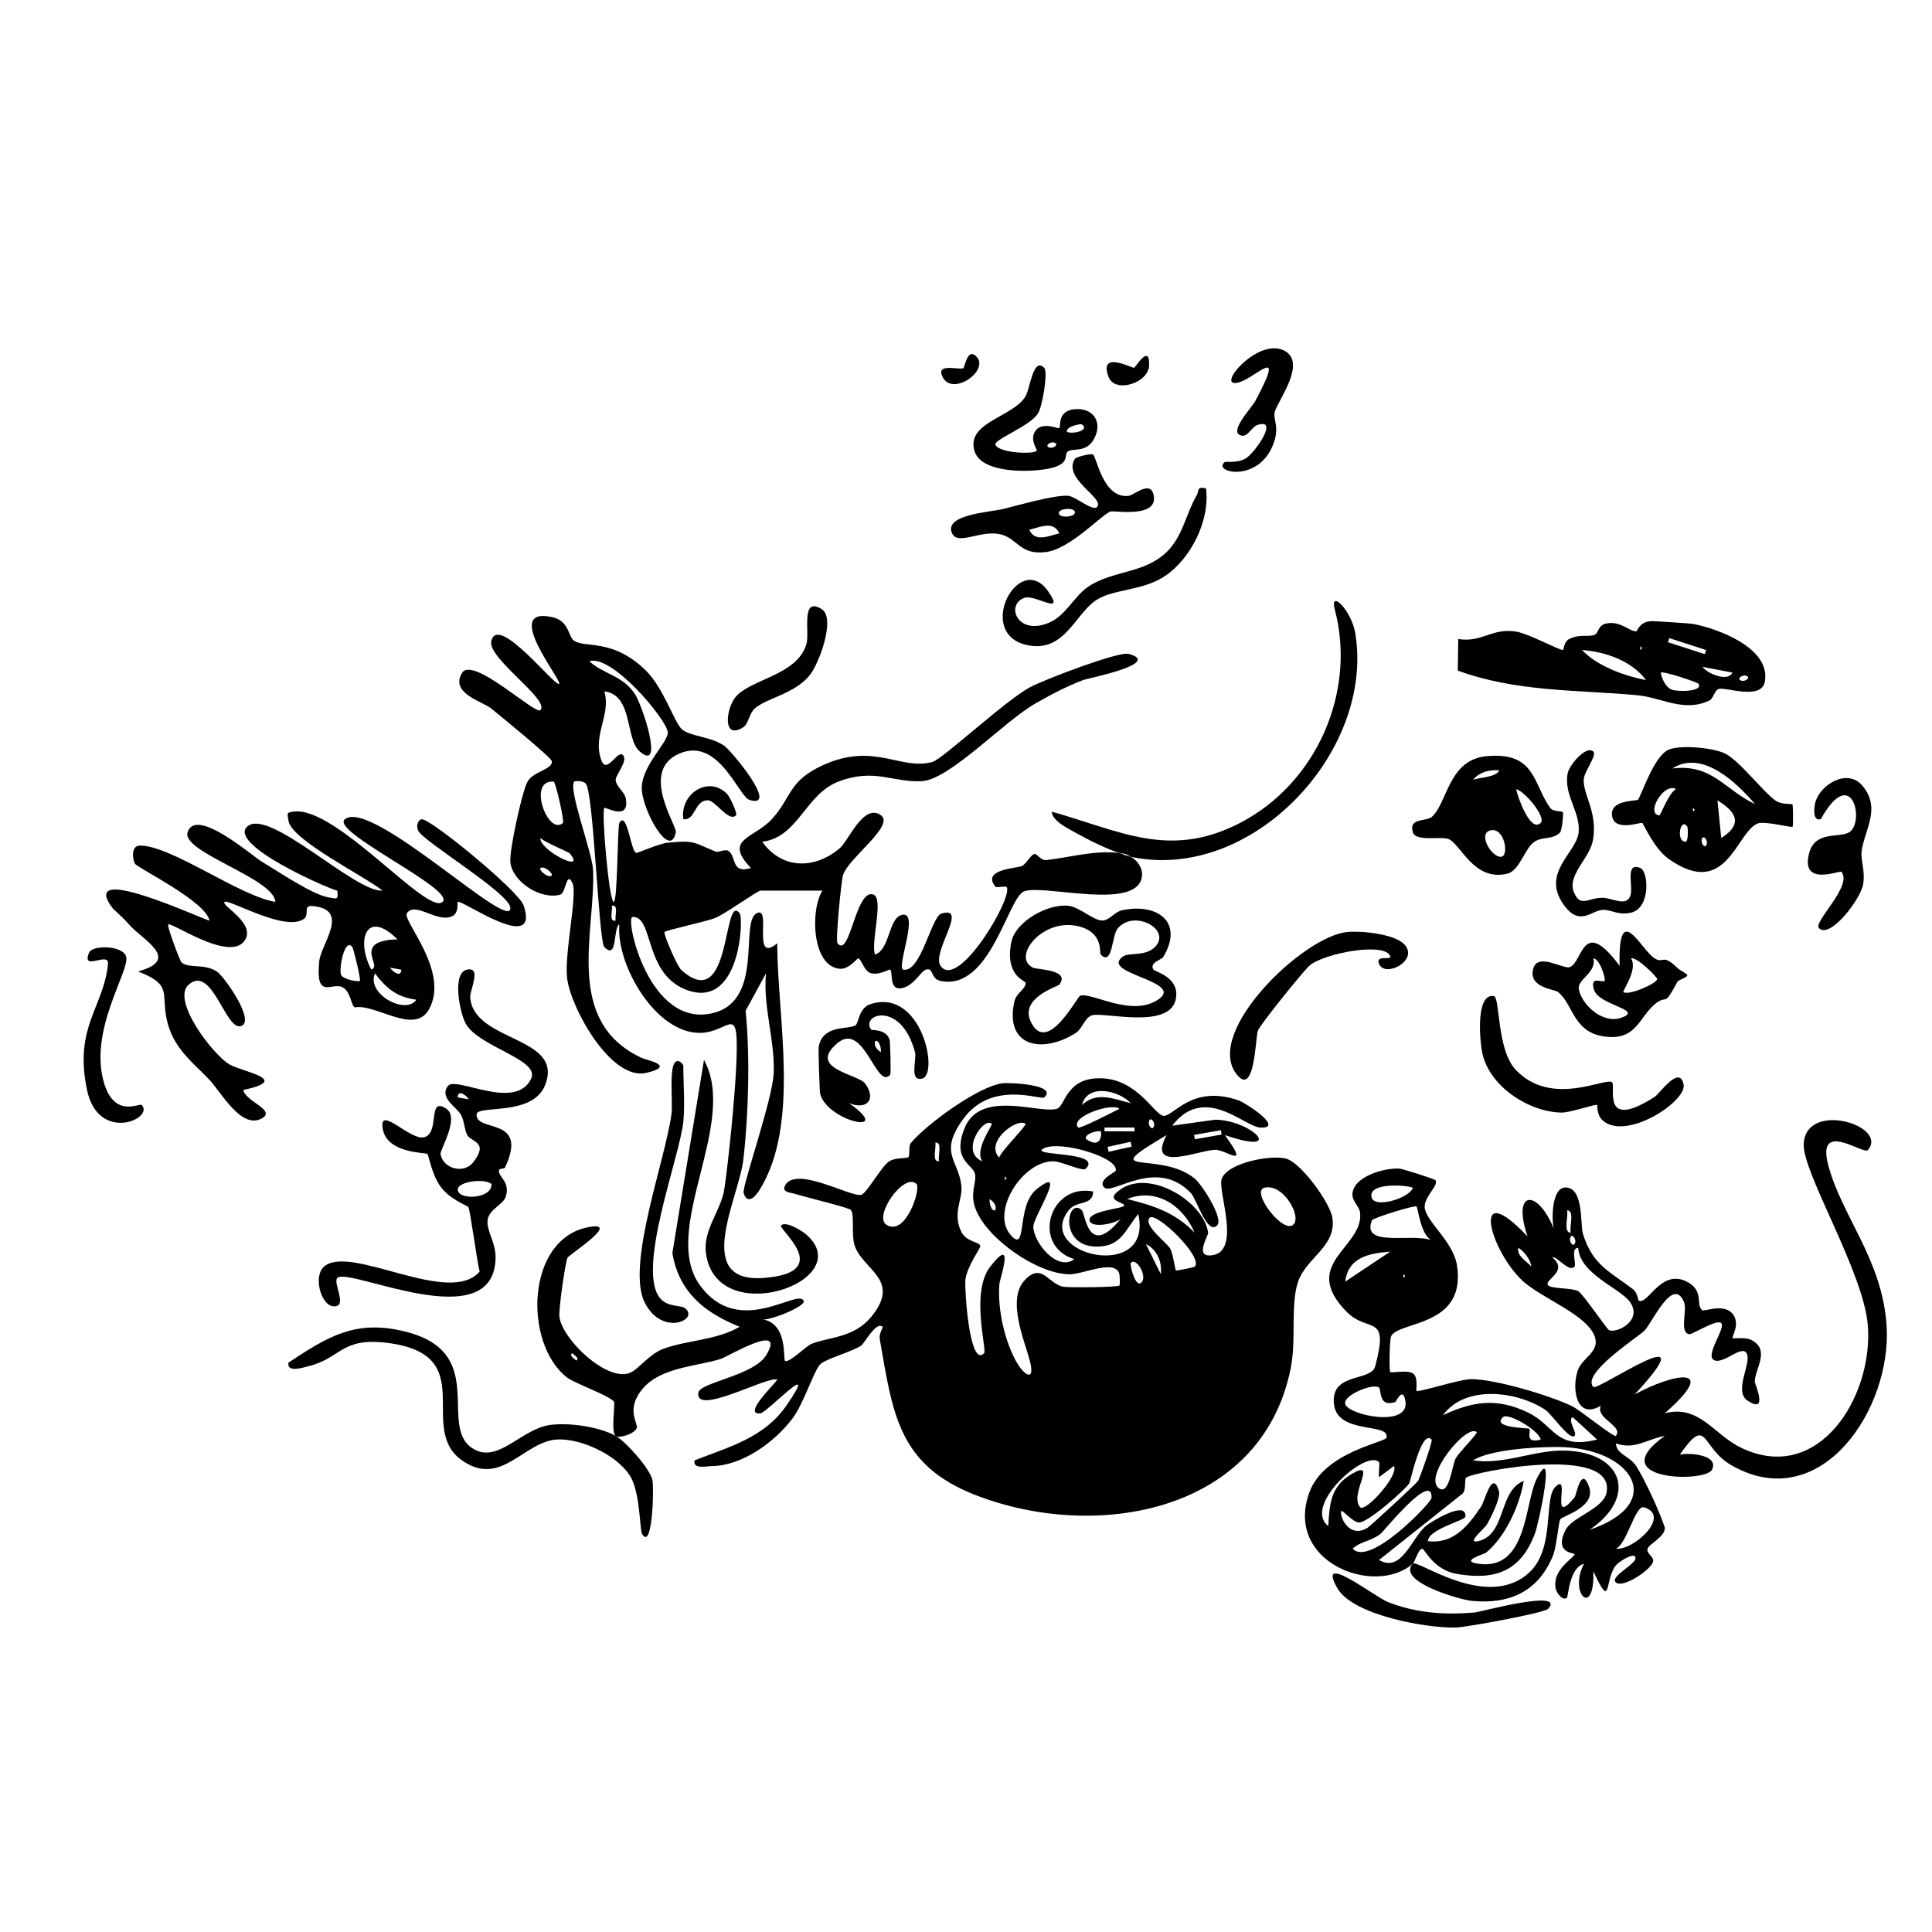 <?xml version="1.0" encoding="UTF-8"?>
<svg id="uuid-deb84e82-0b88-4820-bcbd-23e6a8f0edcb" data-name="Calque 1" xmlns="http://www.w3.org/2000/svg" viewBox="0 0 1000 1000">
  <path d="M318.642,743.194c-2.532-2.006-.142-16.559-.808-17.604-1.952-3.063-20.52-9.602-24.412-12.645-22.614-17.684-21.278-72.076,11.558-77.857,16.742-2.947-10.664,14.401-11.287,16.016-1.212,3.141-4.658,26.897-4.127,30.626,1.662,11.682,24.354,33.397,36.279,28.932,4.531-1.696,9.905-9.52,17.035-12.322,11.686-4.592,28.006-4.531,39.976-11.615-17.942-7.134-31.391-17.754-34.841-38.107l16.367-100.001c18.116,32.918-23.075,88.032-1.997,116.779,20.025,27.309,50.133,1.559,53.573,7.76,1.637,2.951-18.047,10.687-21.393,9.73,13.177,2.008,10.79,20.211,11.676,21.372,1.511,1.98,11.146-7.623,13.74-8.66,9.106-3.639,21.907-3.058,30.86-13.868,16.32-19.702-4.989-24.504-8.683-37.714-1.471-5.26.169-15.102-1.728-17.734-.874-1.213-24.615-6.9-28.743-8.287-1.946-.654-7.142-.727-5.436-4.192,5.368-10.903,34.415,6.155,39.565,4.618,2.831-.845,10.159-14.223,14.13-17.11,3.211-2.334,9.326-1.504,10.243-2.413.893-.885-.088-5.687,1.32-7.359,8.19-9.723,34.555-29,47.108-30.802,3.646-.523,29.134.599,21.899,7.289-1.698,1.57-27.288-9.302-42.131,11.389-12.589,17.55-2.272,20.781-.76,34.455.732,6.622-4.702,14.077-.154,23.498,2.757,5.71,9.301,5.115,9.966,7.573.25.924-6.849,10.277-7.764,17.491-.493,3.884,2.024,46.129,9.706,37.93,1.552-1.657-7.111-31.403,3.065-44.612,13.221-17.163,5.097,6.128,4.857,8.734-1.157,12.565,2.724,30.261,9.23,41.132,3.896,6.51,9.145,9.481,6.622-.755-2.63-10.675-12.479-32.363-2.478-42.552,8.793-8.958,11.921,2.405,19.85,3.724,2.686.447,27.92.328,28.941-.698.231-.232.251-5.364-.26-6.541-3.017-6.946-18.967.989-25.975.791-16.648-.471-42.165-18.252-48.203-33.656-3.267-8.335.497-13.493-.337-18.1-.96-5.305-12.11-6.984-5.501-23.726,8.037-20.359,38.316-7.645,47.715-10.134,4.688-1.242,4.495-16.747,23.789-15.823,18.099.866,26.848,18.703,31.432,19.395,5.044.761,14.628-16.529,39.041-7.949,3.531,1.241,23.917,14.487,11.259,14.05-8.251-.285-28.901-22.823-45.707-.988l22.37-3.104c19.145.382,36.898,18.933,4.881,7.97,13.29,18.229,1.04,7.711-4.789,7.625-7.907-.118-36.045,12.34-25.368-7.6-37.778,22.264-3.85,7.584,14.491,22.417,3.802,3.075,15.072,20.64,11.749,24.234-5.115,5.533-10.708-13.546-13.569-16.575-17.723-18.762-40.549.963-44.805-2.888-4.163-3.767,5.644-7.966,5.832-8.766,1.612-6.87-28.439-15.721-37.014-11.69-9.333,4.387,31.026,1.278,21.432,10.726-1.461,1.438-12.6-3.844-16.525-3.918-16.111-.304-32.706,26.055-22.401,38.009,9.016,10.459,2.705-14.891,13.493-23.516,16.898-13.511-1.854,14.467-1.661,19.435.326,8.404,12.451,23.261,21.249,16.74-22.385-6.945-13.104-39.437,9.739-35.049-.243,7.685-8.36,4.312-12.636,9.71-18.357,23.181,44.047,37.518,35.981,1.955-6.871,8.286-8.897,17.231-22.099,16.865-19.401-.537-14.566-26.034-7.089-18.822,1.819,1.755,3.213,25.66,20.477,3.951-1.937,2.939-16.611,5.956-16.526.924.072-4.248,15.785-5.765,17.46-6.837,2.834-1.814-8.341-2.399-3.892-6.796,14.844-14.67,45.435,3.639,47.832,20.325.24,1.673-7.313,12.822,1.775,11.784,15.777-1.802,3.024-33.276,5.243-39.541,2.969-8.382,25.221-12.57,33.234-10.542,7.689,1.946,22.796,22.693,24.042,30.577,2.349,14.867-13.4,20.549-17.726,33.123-4.046,11.761-.825,29.944-3.818,44.845-14.994,74.669-100.714,89.896-163.092,65.64-40.127-15.604-42.88-42.241-49.642-80.868-.451-2.576,1.791-5.924,1.485-6.222-3.266-3.177-9.286,8.507-11.192,9.759-5.021,3.296-17.873,6.641-21.023,9.582-3.256,3.04-8.62,20.519-14.55,28.268-9.267,12.109-25.882,24.317-41.717,24.465-2.736.025-9.89,1.767-8.816-2.971,17.666-6.909,36.063-11.708,47.53-28.389,18.155-26.411-10.099,3.745-13.465,4.064-9.626.911,7.674-15.36,8.735-17.528-5.724-1.663-42.614,19.122-40.864,6.821.756-5.313,28.661-8.776,35.117-19.401,10.766-17.719-20.013.808-23.415,1.887-12.463,3.956-30.813,4.28-40.274,15.185-9.535,10.991-2.226,18.262-3.388,20.787-1.389,3.017-9.06,5.327-10.87,3.893,5.202,2.877,17.712,16.854,19.044,22.803.938,4.19-.013,37.466-5.407,27.787-1.032-1.853-1.052-20.279-5.455-28.605-6.052-11.445-25.553-20.702-38.269-20.119-17.397.798-29.176,25.294-49.608,10.678-23.487-16.803,10.191-54.647-38.565-60.682-24.114-2.985-23.529,8.006-41.239,12.237-2.296.548-10.79,3.351-9.816-2.017,20.797-13.766,34.999-22.477,60.707-15.993,44.293,11.17,14.985,50.876,36.13,61.263,12.357,6.07,24.233-11.077,38.591-13.001,9.76-1.308,25.247.87,33.889,5.649ZM560.019,571.927c7.847-7.197,16.388-3.042,25.236-.951-5.799-6.322-22.213-10.558-25.236.951ZM579.45,573.896c-4.266-3.424-26.196,4.475-21.378,9.707.795.863,19.148-8.566,21.378-9.707ZM596.956,583.593c1.394-2.084-.927-5.325-1.901-3.87-1.394,2.084.927,5.325,1.901,3.87ZM513.282,581.68c-4.002-3.814-16.751,14.381-4.854,19.429-4.22-6.319,5.604-18.714,4.854-19.429ZM530.8,581.681c-4.13-3.369-21.426,9.277-13.596,17.477.639-3.026,14.454-16.777,13.596-17.477ZM571.687,583.593l-.001,1.961,15.548.008.001-1.961-15.548-.008ZM569.726,585.572c-1.051-.544-8.117.932-7.767,3.843,8.387,6.152,8.38-3.525,7.767-3.843ZM631.9,584.991l-13.849,2.434.399,2.268,13.849-2.434-.399-2.268ZM486.01,601.109c-.583-3.139,1.897-10.134-1.901-9.709.668,2.654-2.025,9.902,1.901,9.709ZM585.191,590.983l-11.919,2.668.563,2.516,11.919-2.668-.563-2.516ZM520.095,608.905v1.946l.973-.973-.973-.973ZM474.343,612.809c-6.379-6.246-22.626,16.919-15.395,21.239,9.914,5.923,17.899-18.787,15.395-21.239ZM668.976,634.2c5.53-3.364-4.393-21.899-14.528-19.437-7.068,1.716,8.73,22.964,14.528,19.437ZM618.367,638.097c-6.015-14.054-19.795-23.495-35.002-17.492,13.465,3.278,25.164,7.116,35.002,17.492ZM515.207,626.41c.648-2.874-.871-4.119-2.919-5.783-.388,1.771.786,6.682,2.919,5.783ZM618.4,655.601c4.7-4.8-20.089-28.772-23.357-25.277-3.463,3.704,8.519,12.654,10.52,15.727,1.62,2.487,2.613,11.201,3.115,11.524.417.268,9.374-1.62,9.721-1.974ZM600.848,659.496c.719-6.206-1.878-12.765-7.741-15.558l7.741,15.558ZM591.127,663.388c2.477-3.566-3.129-12.73-5.818-9.706-.712.801,2.643,14.276,5.818,9.706ZM296.237,700.422c-1.907,1.351,1.044,2.678,1.99,3.804,1.919-1.273-.904-2.58-1.99-3.804Z"/>
  <path d="M585.3,443.477c-2.754-1.467-2.352-1.522-5.839-1.946-5.982-1.765-16.291-6.903-21.996-10.115-3.539-1.992-13.144-6.505-13.028-11.281,35.181,9.894,60.583,24.509,96.687,6.177,40.509-20.568,61.021-68.446,49.762-110.796-2.876-10.819,8.709.148,10.685,12.676,9.681,61.384-53.933,128.653-116.271,115.284Z"/>
  <path d="M585.3,443.477c3.059,1.63,5.876,5.383,5.836,8.925-.226,19.954-50.35,5.102-60.986,8.919-8.471,3.041-17.466,51.559-43.17,46.455-5.672-1.126-3.488-7.246-7.725-5.892-2.867.916-6.919,9.593-13.739,9.697-5.312.081-3.278-8.776-4.808-9.733-.444-.278-5.918,3.274-10.329,1.731-3.154-1.103-4.587-7.394-6.186-7.518-.542-.042-4.871,5.746-9.437,5.387-14.614-1.148-15.437-30.537-9.062-40.456h-32.116c-1.346,0-17.871,11.749-22.994,13.986-4.539,1.982-25.741,6.392-26.636,7.445-.693.815,6.512,17.669,8.63,19.58,26.341,23.761,21.395-40.397,30.283-29.323,2.177,2.712.226,51.352-28.569,39.266-20.961-8.798-16.074-38.024-26.906-37.316-4.072.266,8.518,58.222,41.923,49.658,26.32-6.748,13.448-47.077,22.356-51.597,8.062-4.091-2.904,26.669,10.659,15.558-.128,37.686,12.184,93.752-9.315,127.87-2.273,3.607-6.19,7.507-8.107,1.363-.952-3.051,15.065-48.706,15.569-62.004.661-17.413-5.591-34.178-3.996-51.66l-10.559,19.381c2.362,22.82,1.538,53.7-1.146,76.897-2.352,20.328-26.598,64.304,10.741,61.357,36.899-2.912,6.76-25.477,8.782-27.238,2.654-2.311,10.935,2.863,13.386,5.081,26.419,23.906-47.037,49.425-52.278,9.309-1.591-12.18,7.905-22.229,9.503-33.073,2.287-15.516,5.297-46.148,6.082-62.026,1.821-36.834-2.763-19.138-18.508-18.89-23.085.363-43.637-35.16-41.913-56.098-3.309,1.425-.756,18.831-7.754,11.681-2.977-3.041-5.51-79.588-9.554-84.506-1.508-1.834-5.769-1.425-6.016-1.151-3.334,3.689,9.371,36.805,9.739,45.856,1.307,32.114-15.425,78.369,25.263,97.235,2.219,1.029,18.238,4.012,2.216,7.701-18.117,4.172-38.952-33.35-40.895-48.834-1.596-12.722,5.481-43.503,2.724-49.434-3.11-6.691-3.321,5.077-6.224,5.951-9.878,2.971-24.857-6.434-25.902-16.801-.596-5.91,5.941-36.069,8.841-41.56,2.867-5.428,13.484-6.391,12.545-10.783-.433-2.024-27.286-23.903-31.274-27.137-4.643-3.765-21.409-7.823-15.18-18.359,5.456-9.228,38.042,21.843,40.606,19.186,5.156-5.342-27.541-26.9-25.414-35.751,3.484-14.497,33.169,24.15,35.146,22.127,1.624-1.661-30.175-40.481-3.449-34.464,8.819,1.985,8.072,10.272,11.244,12.238,6.252,3.874,20.016-1.315,37.056,15.353,9.02,8.824,14.599,26.383,18.442,30.215,3.884,3.873,15.648,3.949,22.281,8.861,3.923,2.905,28.515,32.562,12.972,27.917-5.634-1.684-15.962-32.707-36.226-24.06-21.028,8.973-1.274,37.214-1.964,40.782-2.878,14.876-17.883-12.099-17.605-23.233.295-11.811,14.267-23.827,13.427-28.773-1.238-7.286-29.118-40.317-40.595-36.48,7.585,6.724,16.825,7.228,23.363,16.514,4.006,5.691,15.611,41.04,2.851,30.252-7.827-6.617-3.318-29.336-18.426-31.199,3.618,12.067-6.294,22.695-1.565,35.604,2.844,7.763,8.433-5.821,11.283-2.528,2.575,2.975-3.851,10.214-3.84,12.649.017,3.473,4.698,6.171,5.296,9.998,1.808,11.555-10.624,3.971-11.155,4.59-1.592,1.857,2.401,48.564,4.844,48.676,2.047.094,1.905-39.107,2.931-40.881,3.982-6.882,5.918,15.008,8.723,15.48.835.14,11.88-4.827,16.099-5.242,14.55-1.432,13.454-.078,25.135,4.625,1.351.544,4.592-1.533,6.474-.389,4.266,2.593,1.176,12.077,11.682,8.848-14.58-15.09,1.673-15.338,10.747-25.237,10.494-11.449,8.418-19.751,26.504-27.993,26.602-12.123,40.067,2.905,56.712-1.684,5.202-1.434,38.042-32.13,50.721-38.806,7.216-3.799,45.594-18.54,50.836-17.116,18.036,4.9-21.715,12.831-23.359,13.451-8.645,3.263-16.831,7.591-24.828,12.153-16.583,9.462-44.521,39.554-58.952,40.281-15.13.763-24.229-6.829-42.773.077-17.57,6.543-20.931,28.879-39.766,31.296,10.32,14.506,27.428,14.222,40.24,3.225,4.381-3.76,12.208-23.333,21.15-16.997,7.556,5.354-17.175,22.389-19.626,31.184-.94,3.372-3.923,33.723-2.827,35.101,6.436,8.092,9.366-28.106,18.455-25.27,5.839,1.822-1.498,25.177,1.019,31.119,7.712-2.682,6.844-18.428,13.604-20.456,9.942-2.981-2.907,27.511.994,28.263,9.09,1.754,14.539-27.448,19.668-29.005,14.479-4.397-5.38,20.237-.343,27.139,9.288,12.728,38.028-36.321,34.101-40.916-.508-.594-5.177.482-5.678-.116-7.528-8.974,10.897-9.579,13.5-10.677,2.473-1.044,4.817-6.22,6.807-6.296,1.01-.039,3.436,3.44,5.747,3.186,12.697-1.396,25.047-5.257,38.094-3.669,1.784.526,2.798,1.294,5.839,1.946ZM291.391,425.939c.81-.738-3.758-21.285-4.85-21.372-13.862-1.097-2.871,28.399,4.85,21.372ZM294.978,441.808c-.822-1.01-12.907-5.677-15.242-8.061-1.009,5.946,24.076,18.914,15.242,8.061ZM285.552,453.186c.973-.933-3.975-5.416-5.837-3.849-1.056.889,4.142,5.474,5.837,3.849ZM318.62,476.552c-.403-2.902,1.672-8.348-1.901-7.763.403,2.902-1.672,8.348,1.901,7.763Z"/>
  <path d="M229.095,466.821c6.942-6.472-58.501-36.49-50.583-42.794,13.852-11.028,86.712,59.675,85.62,45.735-.592-7.557-45.353-34.436-47.724-39.869-1.097-2.513-.087-5.778,1.992-5.834,4.747-.126,50.159,37.13,52.651,44.621,8.632,25.952-32.329-3.424-34.135-1.853-.408.355.889,5.937-3.191,7.573-7.831,3.141-18.653-7.854-23.122-1.743-2.692,3.681,22.739,30.474,11.216,50.138-7.542,12.87-27.376-3.317-38.147-1.384-1.989-.689-2.135-8.986-7.012-10.676-5.423-1.88-13.44,6.502-11.416-13.213.933-9.088,16.361-26.73-3.5-28.563-5.191-.479-1.326,4.556-4.506,6.73-9.947,6.797-38.961-10.633-41.021-8.836-2.081,1.816,17.453,11.551,9.924,20.597-8.32,9.997-37.681-10.486-39.1-8.941-.697.759,6.008,18.678,6.784,19.468,3.517,3.582,11.712.482,18.457,4.9,3.562,2.333,19.925,25.247,12.667,28.157-8.067,3.235-14.991-31.99-27.252-21.423-9.338,8.048,12.769,36.545,21.031,41.315,6.959,4.018,32.535,7.86,7.22,13.238.959,5.923,16.996,10.371,9.772,14.609-10.609,6.225-21.146-13.228-27.154-19.68-7.52-8.075-17.888-15.496-21.645-28.911-4.36-15.569,3.445-20.081-15.462-27.356,22.833-6.226,2.147-16.381-4.791-24.442-3.128-3.635-7.86-7.616-8.245-8.123-18.827-24.777,44.887,4.896,50.006,6.279-1.709-9.944-37.282-27.265-38.585-29.505-1.213-2.085-2.197-9.279,2.498-9.355,16.034-.26,51.927,26.329,70.176,29.103-.705-12.194-48.757-25.734-45.422-36.018,4.339-13.383,33.544,12.405,38.752,15.464,8.399,4.932,25.651,16.804,34.297,18.277,4.159.709,5.079,1.402,4.454-3.48-5.664-1.415-56.483-23.826-46.709-33.108,11.002-10.449,55.974,34.211,70.063,33.053-8.684-7.147-46.989-26.054-48.614-36.033-.674-4.138-1.187-4.409,2.91-4.883,22.033-2.547,69.006,54.074,76.846,46.766ZM205.75,486.271c-15.779-15.905-21.846-.251-13.596,15.576,4.234-1.507-1.967-6.897.853-11.663,1.948-3.293,9.139-4.008,12.743-3.912ZM182.372,490.184c-3.887-5.034-6.948,10.641-5.916,14.234.711,2.474,9.092,3.984,9.82,3.272.641-.627-3.355-16.797-3.903-17.506ZM207.686,501.886l-5.783-1.018c1.354,2.251,5.809,5.288,5.783,1.018ZM215.477,517.46c-10.142-1.346-15.529-5.913-21.382-13.64-4.703,10.554,15.875,21.766,21.382,13.64Z"/>
  <path d="M261.399,604.317c-.399.851-3.244.194-3.17,1.709.181,3.687,5.758,5.679,3.629,13.134-1.283,4.493-8.606,6.498-9.452,12.256-.797,5.423,4.162,11.533,4.108,19.315-.29,42.253-76.001,4.861-81.909,10.727-2.523,2.506,5.788,15.255-2.046,14.69-6.475-.467-10.586-15.613-4.808-20.588,13.687-11.783,64.64,20.853,80.513,2.62-1.29-4.768-4.919-31.998-5.849-33.417-.491-.749-9.115-3.694-14.102-10.2-4.916-6.414-6.358-16.618-7.079-17.242-1.115-.964-22.525-.064-23.307-14.669-.497-9.278,14.638,7.627,21.483,6.001,8.627-2.048,1.524-21.528,11.612-14.77,7.071,4.737-3.401,21.237-2.995,23.512,1.346,7.55,11.971,10.362,16.782,4.327,8.568-10.748-1.048-10.551-2.977-14.282-1.547-2.992-1.39-6.963-3.235-10.407-2.12-3.96-11.463-8.82-6.718-14.967,4.084-5.291,34.97,13.252,43.046-3.737,4.742-9.976-27.168-16.365-33.87-28.517-3.033-5.5-7.336-26.321.728-27.942,7.714-1.551,1.327,10.747,1.594,14.332,1.748,23.444,48.933,19.897,38.747,45.494-6.515,16.373-35.189,10.014-35.457,15.098-.51,9.644,27.259.772,14.729,27.524ZM236.905,568.012l5.783,1.018c-1.354-2.251-5.809-5.288-5.783-1.018ZM254.401,612.829c-3.657-3.098-17.512-1.267-17.464,2.888.066,5.673,17.838,4.975,17.464-2.888Z"/>
  <path d="M602.089,495.33c-.928,1.542-7.259,2.844-5.095,6.494.627,1.058,11.842,3.525,11.862,12.683.042,19.531-37.215,9.069-43.576,10.99-3.946,1.192-4.907,6.882-8.485,9.17-16.83,10.761-36.954,7.544-31.774-16.217,1.025-4.704,5.932-6.307,5.818-9.75-.04-1.199-10.866-3.431-7.402-21.009,2.126-10.787,19.026-20.054,29.549-18.861,5.9.669,13.096,7.816,17.742,7.633,3.495-.138,6.237-4.5,10.105-5.324,18.126-3.862,32.164,6.068,21.256,24.192ZM598.346,489.577c7.473-8.838-11.434-18.921-19.795-9.058-3.247,3.829-2.574,19.73-8.809,13.57-.918-.907,1.792-11.428-11.653-14.675-18.541-4.477-34.62,16.032-23.383,21.475,2.049.993,19.527.943,13.609,8.732-.801,1.054-20.904,6.852-14.693,19.44,8.511,17.25,23.838-13.238,25.526-13.709,6.354-1.773,26.673,11.44,40.538,1.87,13.742-9.485-31.25-13.321-18.312-22.205,3.158-2.169,12.119.299,16.972-5.441Z"/>
  <path d="M868.307,501.102c1.236,1.211,5.036,2.829,5.02,3.681-.024,1.3-4.494,2.224-5.172,3.5-7.712,14.518-4.796,5.305-12.283,12.079-7.191,6.507-9.136,16.819-22.243,16.396-19.605-.633-18.791-16.884-27.384-23.423-1.682-1.28-15.748-2.193-12.528-12.293,2.543-7.974,15.487.708,18.741-.438,6.903-2.432,6.444-26.852,25.852-.688-.879-35.257,11.229-7.72,18.41-3.682,4.592,2.582,3.686-2.873,11.587,4.868ZM830.551,507.693c.702-.739-2.34-11.366-5.816-11.663,1.732,7.607-8.572,10.821-7.525,16.087,1.595,8.018,12.295,17.899,21.733,14.732,12.637-4.24-11.463-6.353-13.918-14.602-2.272-7.635,4.378-3.347,5.525-4.555ZM840.279,513.518c2.596,1.949,17.366-4.449,17.476-6.789.04-.863-10.379-11.555-13.571-10.694,3.828,5.747-4.644,16.927-3.904,17.482Z"/>
  <path d="M784.53,553.719c18.601,19.76,46.992,3.493,49.917,6.518,2.036,2.106-5.925,25.419,22.038,7.469,2.56-1.643,12.793-16.723,14.942-6.438,1.845,8.829-30.046,29.6-41.992,18.559-3.134-2.897-2.482-7.641-2.807-7.907-.726-.596-13.829,4.012-18.378,3.943-17.029-.26-37.529-13.669-41.073-31.071-1.162-5.706-3.577-30.551,5.965-29.249,3.446.47,1.38,27.544,11.389,38.177Z"/>
  <path d="M451,532.976c.334.429,7.804-.5,9.48,5.312.25.868.842,17.386.239,18.058-7.13,7.953-13.461-27.859-27.191-16.484-16.009,13.263,10.583,16.054,14.236,20.959,6.03,8.099.988,13.983-8.401,10.112,24.416,17.11-11.083,9.783-14.858-4.8-.304-1.175-.968-23.068-.754-24.263,2.091-11.705,15.305-8.814,19.087-11.185,1.567-.982,1.686-8.966,7.576-10.905,26.641-8.773,35.804,36.482,26.826,38.513-6.8,1.538-2.628-9.9-3.631-13.657-7.297-27.329-28.685-19.453-22.61-11.659ZM452.966,538.853c-.648,2.874.871,4.119,2.919,5.783.388-1.771-.786-6.682-2.919-5.783Z"/>
  <path d="M726.837,488.766c7.905,8.344-10.001,17.574-13.052,10.144-2.017-4.911,6.454-1.697,5.806-3.848-2.327-7.719-34.625-1.67-41.878,4.814-3.176,2.839-25.67,30.638-26.66,33.676-1.291,3.964-1.612,35.37-11.377,21.965-15.918-21.854,34.772-70.798,57.538-73.104,7.296-.739,24.503.95,29.623,6.354Z"/>
  <g>
    <path d="M754.798,330.763c12.481,1.92,17.207-5.813,29.847-3.869,6.555,1.008,23.241,10.128,24.394,9.508.283-.152.505-4.302,3.126-5.623,5.506-2.775,9.882-.971,13.047-2.14,2.459-.908,1.62-5.031,6.296-5.934,7.351-1.419,11.765,4.108,15.446,4.093.489-.002,1.593-5.247,8.217-5.303,1.646-.014,19.813,1.198,20.859,1.39,13.19,2.426,40.949,12.714,37.389,30.186-1.897,9.313-19.97,2.603-23.647,3.473-2.294.543-2.955,5.08-4.883,5.999-13.423,6.399-24.554-1.543-37.818-2.734-31.552-2.834-62.1-1.605-92.538-12.713l.264-16.333ZM864.026,330.294l-.686,2.12,19.057,6.169.686-2.12-19.057-6.169ZM849.038,334.489v1.946l.973-.973-.973-.973ZM851.957,351.983c-7.462-9.994-21.015-14.649-33.088-15.525,7.713,8.247,22.012,13.474,33.088,15.525ZM896.713,348.136l-15.515-2.964c2.393,3.395,13.081,8.059,15.515,2.964ZM879.201,353.979c-.509-.879-18.412-6.765-19.458-5.844-.394.347,1.565,7.464,5.66,8.854,3.504,1.19,16.098.958,13.798-3.011ZM904.499,350.082c-2.084-1.394-5.326.927-3.87,1.901,2.084,1.394,5.326-.927,3.87-1.901Z"/>
    <g>
      <path d="M892.162,389.672c7.448,3.042,20.005,19.84,26.855,24.73,3.008,2.147,8.407,1.573,8.733,1.935.387.429.473,11.12.102,11.564-.581.696-14.261-3.124-18.06-1.66-11.109,4.282-16.065,39.752-46.198,18.252-7.529-5.372-12.681-17.814-13.613-18.543-.67-.523-13.788,4.557-15.469-3.072-1.964-8.917,11.78-8.104,13.222-8.923,1.337-.759,8.145-22.643,15.933-25.914,6.288-2.641,22.049-1.001,28.495,1.631ZM908.402,416.208c-9.639-11.254-27.37-28.339-42.809-18.456,20.662-2.49,26.822,10.85,42.809,18.456ZM867.528,408.468c-6.194-3.773-15.879,12.702-8.747,13.59.802.1,4.963-11.892,8.747-13.59ZM890.908,433.746c11.377-7.123,7.832-13.577-1.946-19.461l1.946,19.461ZM876.288,418.176v1.946l.973-.973-.973-.973ZM873.356,427.919c-3.394-5.293-6.224,7.546-.951,7.762,1.583.065,1.287-7.238.951-7.762ZM883.077,437.627c1.394-2.084-.927-5.325-1.901-3.87-1.394,2.084.927,5.325,1.901,3.87Z"/>
      <path d="M808.967,420.386c.367.386-.444,9.449-1.522,10.543-3.686,3.739-8.883,2.032-13.041,4.629-5.16,3.223-7.759,15.078-14.182,16.645-17.742,4.329-24.396-16.156-30.86-18.049-4.345-1.273-16.566,1.504-18.063-3.348-2.377-7.703,7.019-5.436,9.889-8.065,8.197-7.506,8.501-29.737,28.611-31.392,25.104-2.066,23.498,14.083,32.577,26.835,1.434,2.014,5.916,1.493,6.59,2.201ZM776.037,398.737c-5.07-.479-10.264.848-13.57,4.864,3.561-1.229,11.968-1.296,13.57-4.864ZM797.447,425.95c3.061-2.973-8.456-16.653-12.664-17.458.478,3.184,7.209,22.755,12.664,17.458ZM771.204,429.875c-6.402,1.879,1.01,14.107,5.783,13.59,4.37-.473,1.66-15.774-5.783-13.59Z"/>
      <path d="M941.504,480.444c-3.243-3.122,17.544-21.818,11.645-29.181-.776-.969-21.467,8.107-16.722-9.762,3.067-11.553,15.34-7.667,20.629-10.669,8.354-4.742,1.772-36.158-14.621-6.836-4.657,1.298-3.3-6.893-2.823-8.671,2.494-9.295,16.574-17.747,24.237-8.788,10.126,11.838,1.087,23.015-.292,34.267-.546,4.455,1.961,9.852.82,16.795-1.272,7.743-17.017,28.482-22.873,22.845Z"/>
      <path d="M824.696,388.995c2.017,1.958-4.887,10.598-4.968,14.573-.168,8.297,7.161,16.652,4.839,31.026-1.574,9.742-13.81,18.444-9.813,27.469,3.465,7.823,7.155,2.555,14.801,2.629,5.057.049,12.169,4.884,14.308-1.089,1.702-4.752-3.039-17.661,5.174-14.321,4.211,1.713,5.371,20.206-4.336,22.974-6.61,1.885-10.738-1.556-15.234-1.309-5.824.32-12.045,9.112-20.393-3.068-11.253-16.42,6.915-26.434,8.03-37.022,1.101-10.457-7.973-19.595-5.651-30.714.903-4.324,9.703-14.586,13.243-11.148Z"/>
    </g>
  </g>
  <path d="M353.677,580.685c-1.994,18.798-24.691,77.144-11.771,91.563,3.866,4.315,10.381,3.296,12.46,4.753,8.148,5.71-11.265,15.218-20.531-2.519-10.07-19.276,10.598-74.013,13.735-97.958.804-6.139-1.496-24.309,2.212-27.003,1.747-1.269,3.896,1.539,3.896,1.971,0,9.164.931,20.418,0,29.193Z"/>
  <path d="M73.382,571.936c6.588,7.212-22.493,19.793-28.319-7.685-6.942-32.745,8.616-42.821,10.838-65.306.668-6.76-14.001,4.183-9.794-5.841,1.736-4.137,17.763-3.829,19.223,2.155,1.823,7.472-19.895,38.569-11.298,65.862,5.579,17.712,18.252,9.614,19.349,10.816Z"/>
  <path d="M425.39,315.335c7.236,4.582-1.37,28.484-6.636,34.595-8.104,9.403-21.747,11.319-28.039,16.727-2.906,2.497-3.348,8.06-5.88,9.689-10.441,6.718-9.333-7.709-4.842-14.571,6.658-10.173,32.897-11.728,37.477-28.697,1.644-6.091-3.084-24.711,7.92-17.743Z"/>
  <g>
    <path d="M731.28,809.365c-19.661,17.188-66.785-.71-53.522-36.974,7.612-20.814,39.285-25.807,39.886-28.256,1.965-8.003-25.798-1.28-27.235-17.702-1.43-16.349,19.207-11.1,21.39-19.26,7.474-27.935-3.492-16.821-14.677-28.106-24.859-25.083,9.112-33.434,6.828-51.524-.412-3.261-4.224-5.764-3.914-9.762.694-8.967,16.845-13.479,24.395-12.889,1.562.122,17.902,5.24,18.53,5.983,2.016,2.383-6.01,8.787-5.546,14.082.654,7.464,14.836,17.513,16.747,30.154,4.893,32.37-31.197,28.418-34.23,36.84-.676,1.878-1,17.541-.344,18.17.751.721,9.004-1.256,11.835.822,2.821,2.07,1.308,8.36,1.817,8.91.981,1.058,22-5.985,28.228-6.003,12.467-.036,40.778,8.438,52.292,14.019,3.971,1.924,21.754,16.395,22.604,15.327,4.106-5.162-10.708-8.934-7.789-15.593-12.91,7.631-15.211-9.375-11.817-18.6,2.193-5.962,10.768-9.193,8.956-16.291-3.071-12.029-28.362-20.761-38.083-30.189-17.09-16.576-26.303-53.638,3.036-22.521-8.301-24.407,5.321-24.642,13.625-3.892-1.326-4.762-1.145-21.255,5.811-21.466,9.792-.296,7.737,19.187,9.219,23.976,5.041,16.29,13.869,19.481,25.907,28.667,2.41,1.839,2.598,5.661,2.875,5.831,4.785,2.935,11.726-17.482,25.795-9.283,8.118,4.731,3.691,11.614,7.176,14.304,1.109.856,10.352-3.421,15.164,1.315,5.173,5.091-.071,12.716.487,13.12.694.503,6.459-.679,9.732.983,9.976,5.068,2.031,14.619,1.804,21.511-.04,1.202,7.391,17.392-3.871,9.767-6.769-4.583,1.329-17.825.036-23.309-1.575-6.678-11.113,3.843-16.417,2.751-6.866-1.414,5.566-16.749,2.865-19.456-2.249-2.254-14.906,6.014-16.562,5.747-5.218-.841-.909-12.291-2.65-16.544-5.714-13.963-16.501,10.792-20.579,14.777-3.645,3.562-32.877,22.3-26.365,29.082,2.206,2.298,60.815-38.762,21.4,3.882,19.231-10.585,45.013-16.107,15.581,9.73,17.928-4.617,25.23,11.016,39.541,17.888,40.251,19.329,68.548-26.804,65.521-63.579-2.262-27.479-33.76-78.843-33.177-93.521.911-22.957,44.186-9.663,33.196,2.99-2.235,2.573-26.827-16.078-20.472,7.849,7.059,26.581,27.788,48.552,30.167,82.699,3.024,43.401-34.148,99.132-80.343,72.561-16.051-9.233-12.001-26.431-26.657-5.479,4.901-1.123,20.442.089,16.662,7.818-3.361,6.872-57.05,5.735-24.449-17.506-9.088,1.615-15.684,7.395-25.289,3.88.322,5.868,6.969,6.254,10.535,11.831,4.673,7.31,12.15,23.77,14.801,31.83.087,4.736-8.123,8.332-8.949,10.818-.798,2.401,3.228,4.081,2.879,6.548-.566,3.997-15.503,14.183-19.268,10.961-3.836-3.284,13.048-10.418,9.71-13.6-1.478-1.409-8.377,3.043-9.771,4.798-5.97,7.522-2.008,23.944-11.606,2.986.71,24.627-13.018,11.579-4.867-3.859-7.577,2.053-8.107,16.708-8.792,17.461-1.793,1.969-5.363-1.783-5.907-4.932-1.685-9.739,9.534-15.447,9.802-17.45.118-.877-10.938-.246-4.583-12.69,3.38-6.619,19.508-10.844,21.149-19.18,4.987-25.334-69.945-10.715-72.724-7.734-1.044,1.119.446,6.703-2.177,8.505l-42.85,34.059c11.68,6.896,16.754-11.27,24.25-17.607,2.31-1.953,21.262-13.77,20.455-4.803-.178,1.982-18.996,6.347-19.419,12.628,13.388,1.756,21.125-8.283,27.664-18.045,1.768-2.64,5.649-19.391,9.097-7.891,1.037,3.46-3.929,13.267-5.934,16.884-1.51,2.724-11.626,10.776-4.591,9.045,14.463-3.56,10.233-26.101,23.376-31.132-2.176,12.822-9.439,28.807-19.442,37.079-1.132.937-14.189,4.407-3.868,5.825,25.36,3.484,23.711-31.531,30.014-43.986,10.079-19.917,1.271,22.529-.903,28.29-7.309,19.373-20.217,24.352-40.298,20.944-12.358-2.097-16.812-13.109-18.035-13.055-2.011.089-3.803,6.813-4.865,7.741,2.292-2.483,38.376,24.566,60.14,4.667,13.853-12.666,7.238-38.533,13.785-44.603,8.134-7.541-3.65,22.016,9.877,5.484.737-.901,3.446-16.941,7.472-5.126,3.515,10.314-13.674,14.815-14.978,16.595-.801,1.093-1.926,14.256-3.717,18.68-7.613,18.796-22.635,25.451-42.194,23.536-6.012-.589-38.932-9.973-30.385-19.232ZM731.279,614.766c-3.415-1.453-22.991-2.802-21.398,4.81,1.32,6.307,19.897.497,21.398-4.81ZM741.012,641.968c-5.601-2.501-7.08-16.841-7.809-17.492-.92-.822-22.58,5.954-23.048,7.096-5.905,14.415,20.795,6.502,30.857,10.397ZM813.007,638.087c-.818-2.966,2.202-11.459-1.901-11.655.818,2.966-2.202,11.459,1.901,11.655ZM814.953,643.926c1.394-2.084-.927-5.325-1.901-3.87-1.394,2.084.927,5.325,1.901,3.87ZM785.801,645.884c-.588,4.56,4.317,6.711,6.812,9.686-.188-3.212-3.932-8.317-6.812-9.686ZM843.538,673.722c-5.168-6.99-26.022-14.489-26.644-27.822-4.238-.104-.796,8.436-1.93,9.705-2.885,3.228-8.88-5.463-11.618-4.882,9.168,7.448-4.682,11.752-1.986,14.592,1.76,1.854,12.128,1.169,15.521,2.992,2.392,1.285,14.744,19.533,15.884,20.12,3.885,2,17.958-4.987,10.773-14.704ZM719.589,647.85c-10.812.856-21.686,2.731-23.333,15.537l23.333-15.537ZM726.414,659.507v1.946l.973-.973-.973-.973ZM713.573,718.07c-3.259-2.022-18.258,3.985-17.321,8.552,1.197,5.834,34.043,12.836,31.119-1.837-1.433-7.191-4.714.754-5.139.893-9.128,2.982-6.909-6.522-8.659-7.608ZM814.964,743.183c-2.373,2.583-11.927-11.272-14.901-13.298-14.358-9.776-41.649-13.401-53.167,2.626,15.594-7.334,28.134-9.086,44.09-1.335,13.834,6.721,14.139,19.336,35.668,13.941l-12.662-11.644c-2.872,1.887,2.613,7.923.973,9.708ZM797.458,745.118c-.767-4.655-16.744-14.046-19.453-11.643-6.378,5.658,12.838,5.583,13.505,6.042,1.259.867-2.839,7.965,5.947,5.601ZM764.368,741.269c-5.166-4.641-28.216,23.354-19.446,29.156,5.326,3.524,6.661-12.274,8.607-15.689,1.691-2.968,11.482-12.889,10.839-13.467ZM694.32,782.119c-1.392,1.652,3.516,14.723,13.438,8.698,1.621-.984,25.352-22.885,26.308-24.402.596-.946,7.679-20.448,6.924-21.274-5.186-5.674-10.859,21.365-11.506,22.531-1.622,2.923-21.89,20.988-26.296,20.351-3.516-.508-8.255-6.632-8.868-5.904ZM822.762,791.827c40.824-13.866,21.711-42.769-16.612-42.873-11.623-.032-34.536,1.303-43.716,6.901,15.898,2.541,32.03-5.521,47.69-5.031,30.254.948,37.472,24.186,12.638,41.003ZM713.754,756.802c-6.582-6.897-39.775,22.423-26.257,33.09.686-11.394,1.163-20.486,12.019-26.884,14.13-8.327-1.548,10.7,4.527,17.154,2.588,2.75,19.927-16.075,17.494-21.387l-7.763,5.828c-.385-1.875.555-7.199-.019-7.801ZM700.151,801.555c8.531,9.812,40.701-23.684,40.817-26.248.641-14.258-24.827,17.338-26.244,18.477-4.979,3.999-10.603,4.026-14.572,7.772ZM836.387,801.558c8.746,1.281,29.03-16.963,14.564-21.366-4.573-1.392-8.844,19.072-14.564,21.366Z"/>
    <path d="M801.347,832.703c-1.897,2.161-42.121,9.535-47.714,9.7-15.149.447-53.354-6.372-61.377-20.29-11.374-19.73,19.313,4.426,26.028,7.059,14.773,5.793,29.224,6.764,45.065,5.445,2.659-.221,47.202-12.4,37.999-1.915Z"/>
  </g>
  <path d="M376.403,411.026c1.316,1.367,5.512,10.054,4.514,11.031-3.735,3.654-10.63-7.834-14.581-7.819-7.019.027-6.276,10.611-12.646,9.766-1.925-13.02,13.059-23.002,22.713-12.978Z"/>
  <g>
    <path d="M565.752,235.279c1.952,1.296,5.086,22.89,18.397,21.373,2.668-.304,10.97-7.899,12.833-.941,3.399,12.693-19.734,8.517-22.006,9.031-4.17.944-20.758,19.411-33.641,21-13.608,1.679-14.576-7.141-23.599-9.206-10.156-2.323-21.933,5.919-24.912-.437-4.56-9.727,19.325-10.963,26.318-12.626,6.748-1.605,26.916-7.503,33.855-6.842,3.61.343,12.552,8.054,14.774,5.836,4.486-4.477-18.029-14.631-11.397-25.01.593-.928,8.289-2.902,9.379-2.179ZM556.102,264.449c-1.295-1.976-9.697-1.024-7.781,1.899,1.295,1.976,9.697,1.024,7.781-1.899ZM548.313,276.076c-3.006-6.884-10.614-2.964-15.56-1.892,3.006,6.884,10.614,2.964,15.56,1.892Z"/>
    <path d="M624.216,252.76c2.245,16.424-7.829,36.62-21.53,45.593-11.384,7.456-25.768,6.458-34.77,11.943-11.299,6.885-16.509,27.369-35.675,23.729-28.28-5.371-4.793-49.673,10.349-27.87,9.042,13.02-6.828,1.269-12.409,3.294-9.829,3.566-3.609,19.782,12.771,12.872,8.766-3.698,12.791-13.535,20.303-18.631,12.506-8.483,28.896-6.671,40.509-17.881,8.531-8.235,10.185-20.133,15.567-29.267,1.497-2.541-.213-4.84,4.884-3.782Z"/>
    <path d="M540.523,190.458c1.913,2.048-.787,18.999-3.083,23.193-3.757,6.863-23.585,13.927-22.19,16.682,2.119,4.184,19.785,4.977,21.399,2.936.36-.455-3.585-5.357-1.081-9.716,3.34-5.813,12.176-1.497,12.7-1.936,1.008-.846-1.385-9.433,8.76-9.87,9.959-.429,14.018,8.202,8.599,16.478-3.985,6.085-10.616,3.626-12.979,5.516-2.199,1.759,1.696,6.397-9.689,8.786-9.74,2.044-35.145,2.709-38.599-9.184-4.312-14.847,19.979-17.362,26.475-28.239,2.292-3.838,3.979-20.757,9.687-14.647ZM559.983,219.672c-.564-.403-8.257.918-7.761,3.86,2.936,1.359,12.089-.766,7.761-3.86ZM546.36,229.416c-2.084-1.394-5.326.927-3.87,1.901,2.084,1.394,5.326-.927,3.87-1.901Z"/>
    <path d="M633.97,239.136c.431-.338,6.511.719,10.804-1.851,4.761-2.849,17.483-21.123,6.04-17.316-2.989.995-4.821,6.121-8.062,5.52-7.484-1.386,4.902-14.017,7.103-18.153,17.394-32.676-2.558-8.274-11.054-9.106-7.225-.707,13.564-23.842,26.306-16.529,11.201,6.428-3.657,25.559-5.272,31.423-1.138,4.131,3.145,8.207-1.438,18.337-8.393,18.55-31.027,12.852-24.427,7.675Z"/>
    <path d="M587.065,190.371c.592-.269,8.179-12.831,7.718-1.188-.362,9.146-17.697,14.565-20.982,5.93-5.372-14.12,12.359-4.331,13.264-4.742Z"/>
    <path d="M505.486,184.63c6.714,7.134-12.241,20.568-17.49,10.688-4.05-7.623,7.936-3.777,10.599-4.714.694-.244,2.113-11.051,6.891-5.974Z"/>
  </g>
</svg>